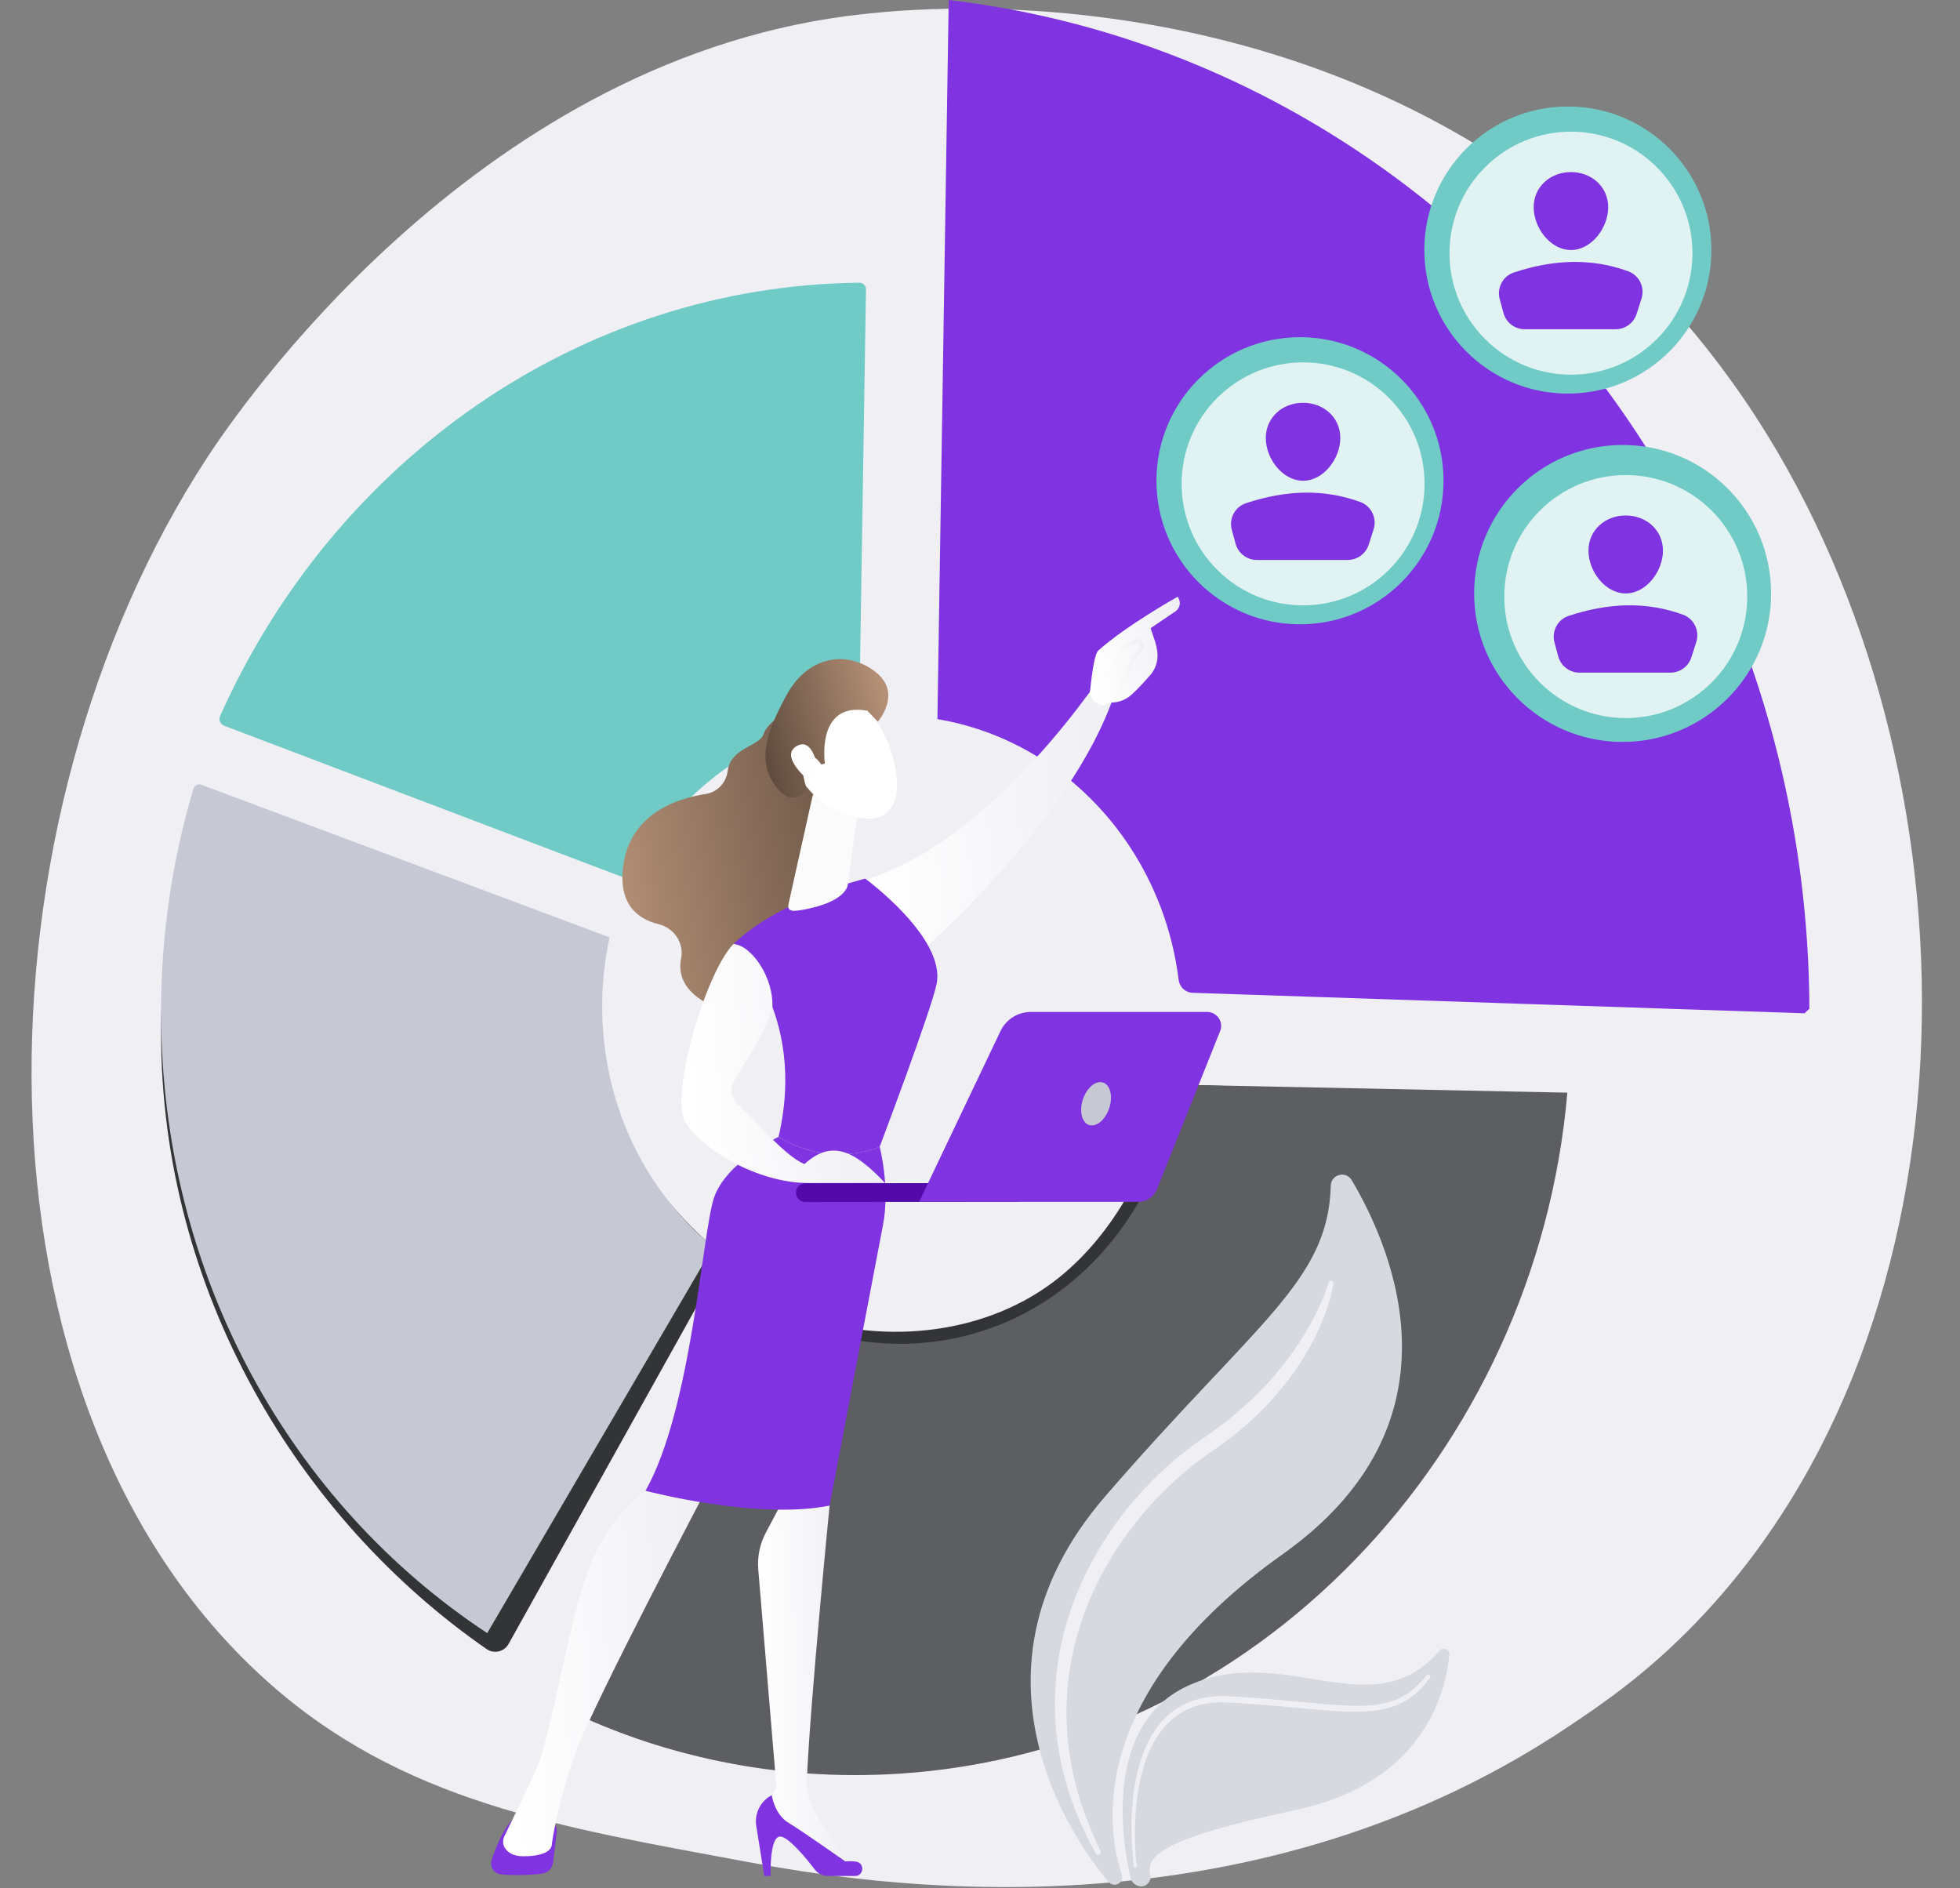 <?xml version="1.0" encoding="UTF-8"?> <svg xmlns="http://www.w3.org/2000/svg" width="381" height="367" viewBox="0 0 381 367" fill="none"><rect x="0" y="0" width="381" height="367" fill="#808080" stroke="none"/><path d="M329.39 315.691C319.825 325.55 311.267 331.346 304.714 335.721C240.808 378.391 167.757 366.093 145.171 361.889C108.732 355.107 77.972 350.323 51.544 326.446C-8.509 272.191 -5.588 159.01 40.3 88.9C45.74 80.587 91.558 12.67 164.768 3.1C166.559 2.866 167.895 2.732 169.065 2.608C180.39 1.409 250.571 -4.919 307.797 43.024C315.988 49.887 329.171 62.266 341.396 81.146C386.094 150.179 386.236 257.096 329.39 315.691Z" fill="#EFEFF4"></path><path d="M122.388 171.006C131.278 153.737 147.814 141.563 167.02 139.388L168.334 56.237C168.345 55.527 167.769 54.942 167.058 54.95C112.885 55.536 65.084 89.253 42.776 139.194C42.451 139.921 42.81 140.773 43.554 141.055L122.388 171.006Z" fill="#70CAC6"></path><path d="M229.434 210.844C228.322 210.814 227.326 211.522 226.994 212.584C226.064 215.557 224.364 221.261 224.085 221.982C222.731 225.491 221.145 228.914 219.286 232.185C215.84 238.252 211.434 243.812 205.997 248.215C192.217 259.374 172.408 261.447 155.885 255.924C155.415 255.767 154.948 255.598 154.483 255.424C153.622 255.102 152.656 255.459 152.214 256.265L110.552 332.242C130.783 342.387 149.82 345.04 173.705 343.509C243.099 339.062 297.59 282.717 303.638 212.844L229.434 210.844Z" fill="#333435"></path><path d="M229.434 210.844C224.917 238.57 204.427 260.234 176.582 261.18C168.749 261.446 159.402 259.626 152.531 256.843C151.815 256.553 150.994 256.846 150.605 257.514L107.782 331.182C128.012 341.327 150.857 346.292 174.742 344.762C244.136 340.314 298.627 282.259 304.675 212.386L229.434 210.844Z" fill="#5C5E61"></path><path d="M98.856 319.551L140.319 245.182C140.613 244.655 140.488 243.998 140.027 243.61C127.262 232.86 117.057 218.447 117.057 199.757C117.057 195.147 115.013 188.438 115.949 184.112L37.973 156.23C33.645 170.31 31.308 185.295 31.308 200.822C31.308 251.018 57.979 295.165 94.599 320.542C96.031 321.535 98.008 321.072 98.856 319.551Z" fill="#333435"></path><path d="M94.71 317.438L137.678 243.989C138.224 243.056 138.036 241.866 137.224 241.152C124.898 230.311 117.057 214.015 117.057 195.629C117.057 191.02 117.554 186.526 118.491 182.2L39.141 152.539C38.509 152.303 37.804 152.648 37.612 153.295C33.515 167.027 31.308 181.605 31.308 196.695C31.308 248.112 56.713 292.386 94.71 317.438Z" fill="#C6C9D3"></path><path d="M182.221 139.783C206.817 143.896 225.889 164.606 229.12 190.486C229.293 191.87 230.436 192.928 231.83 192.975L350.787 196.961C351.156 196.603 351.351 196.414 351.721 196.056C351.357 96.542 280.001 11.285 184.418 0L182.221 139.783Z" fill="#8033E0"></path><path d="M252.7 121.347C268.11 121.347 280.603 108.854 280.603 93.444C280.603 78.034 268.11 65.541 252.7 65.541C237.289 65.541 224.797 78.034 224.797 93.444C224.797 108.854 237.289 121.347 252.7 121.347Z" fill="#70CAC6"></path><path opacity="0.78" d="M270.004 110.751C279.226 101.528 279.226 86.575 270.004 77.353C260.781 68.13 245.828 68.13 236.606 77.353C227.383 86.575 227.383 101.528 236.606 110.751C245.828 119.973 260.781 119.974 270.004 110.751Z" fill="white"></path><path d="M260.538 85.129C260.538 89.128 257.297 93.445 253.298 93.445C249.299 93.445 246.057 89.128 246.057 85.129C246.057 81.13 249.299 78.293 253.298 78.293C257.297 78.293 260.538 81.13 260.538 85.129Z" fill="#8033E0"></path><path d="M244.31 108.84H261.985C263.846 108.84 265.493 107.638 266.06 105.866L267.011 102.893C267.708 100.716 266.575 98.36 264.429 97.575C257.236 94.945 249.798 95.282 242.178 97.818C240.044 98.528 238.859 100.811 239.448 102.982L240.181 105.682C240.686 107.546 242.378 108.84 244.31 108.84Z" fill="#8033E0"></path><path d="M304.773 76.504C320.184 76.504 332.676 64.011 332.676 48.601C332.676 33.19 320.184 20.698 304.773 20.698C289.363 20.698 276.871 33.19 276.871 48.601C276.871 64.011 289.363 76.504 304.773 76.504Z" fill="#70CAC6"></path><path opacity="0.78" d="M322.078 65.908C331.3 56.685 331.3 41.732 322.078 32.509C312.855 23.287 297.902 23.287 288.68 32.509C279.457 41.732 279.457 56.685 288.68 65.908C297.902 75.13 312.855 75.13 322.078 65.908Z" fill="white"></path><path d="M312.612 40.285C312.612 44.284 309.371 48.601 305.372 48.601C301.373 48.601 298.131 44.284 298.131 40.285C298.131 36.286 301.373 33.449 305.372 33.449C309.371 33.449 312.612 36.286 312.612 40.285Z" fill="#8033E0"></path><path d="M296.386 63.996H314.062C315.922 63.996 317.569 62.794 318.136 61.022L319.088 58.049C319.784 55.872 318.652 53.516 316.505 52.731C309.312 50.101 301.874 50.438 294.255 52.974C292.12 53.684 290.935 55.967 291.525 58.138L292.257 60.838C292.763 62.702 294.455 63.996 296.386 63.996Z" fill="#8033E0"></path><path d="M315.418 144.212C331.358 144.212 344.28 131.289 344.28 115.349C344.28 99.409 331.358 86.487 315.418 86.487C299.478 86.487 286.555 99.409 286.555 115.349C286.555 131.289 299.478 144.212 315.418 144.212Z" fill="#70CAC6"></path><path opacity="0.78" d="M316.028 139.573C329.071 139.573 339.645 129 339.645 115.957C339.645 102.914 329.071 92.341 316.028 92.341C302.985 92.341 292.412 102.914 292.412 115.957C292.412 129 302.985 139.573 316.028 139.573Z" fill="white"></path><path d="M323.259 107.032C323.259 111.031 320.017 115.348 316.018 115.348C312.019 115.348 308.778 111.031 308.778 107.032C308.778 103.033 312.019 100.196 316.018 100.196C320.017 100.196 323.259 103.033 323.259 107.032Z" fill="#8033E0"></path><path d="M307.032 130.744H324.708C326.568 130.744 328.216 129.541 328.783 127.769L329.734 124.797C330.43 122.62 329.298 120.263 327.152 119.479C319.958 116.848 312.52 117.186 304.901 119.721C302.766 120.431 301.582 122.715 302.171 124.886L302.903 127.586C303.409 129.45 305.101 130.744 307.032 130.744Z" fill="#8033E0"></path><path d="M154.398 137.46C154.398 137.46 149.318 139.931 148.384 142.77C147.634 145.047 142.017 145.341 141.462 149.82C141.176 152.133 139.465 153.985 137.161 154.338C131.424 155.217 122.583 158.196 121.168 168.157C120.089 175.76 123.965 178.643 128.032 179.641C131.02 180.373 133.005 183.279 132.401 186.295C131.821 189.188 132.685 192.533 137.697 195.177C148.928 201.104 160.144 181.137 160.144 181.137L162.443 146.275L154.398 137.46Z" fill="url(#paint0_linear_2007_32345)"></path><path d="M215.51 129.196C215.51 129.196 193.086 164.665 166.42 171.516C166.42 171.516 171.616 186.315 175.626 188.008C175.626 188.008 208.432 160.635 216.863 134.236L215.51 129.196Z" fill="url(#paint1_linear_2007_32345)"></path><path d="M108.233 356.057L107.506 362.032C107.368 363.165 106.476 364.061 105.342 364.191C103.426 364.41 100.353 364.634 97.345 364.316C96.025 364.176 95.168 362.84 95.571 361.575C96.304 359.268 97.645 355.806 99.579 353.769H106.206C107.431 353.769 108.381 354.841 108.233 356.057Z" fill="#8033E0"></path><path d="M160.145 286.067L161.263 292.648C161.263 292.648 157.517 330.593 156.851 345.772C156.746 348.152 157.362 350.503 158.611 352.531L165.125 363.109L148.57 353.34L148.24 351.32L150.95 347.594L147.4 305.085C147.192 302.588 147.707 300.084 148.885 297.872L152.309 291.439L160.145 286.067Z" fill="url(#paint2_linear_2007_32345)"></path><path d="M166.215 364.642H160.932C159.943 364.642 159.011 364.188 158.408 363.405C156.76 361.265 153.348 357.089 151.717 356.98C149.52 356.834 149.801 364.642 149.801 364.642H148.57L147.01 354.939C146.618 352.498 147.832 350.079 150.024 348.935C150.024 348.935 150.526 352.648 153.249 354.291C155.972 355.934 164.328 361.816 164.328 361.816C164.328 361.816 165.351 361.67 166.475 361.873C168.142 362.174 167.909 364.642 166.215 364.642Z" fill="#8033E0"></path><path d="M137.469 289.193C137.469 289.193 115.523 330.823 112.034 340.328C108.545 349.833 107.323 357.762 107.276 358.513C107.203 359.686 105.744 360.811 101.722 360.811C99.646 360.811 98.629 359.979 98.131 359.174C97.706 358.487 97.684 357.627 98.042 356.902C99.312 354.333 103.34 346.123 104.833 342.399C106.614 337.953 110.446 317.804 112.547 310.798C114.649 303.792 117.024 296.193 126.176 289.193C126.176 289.193 132.459 283.04 137.469 289.193Z" fill="url(#paint3_linear_2007_32345)"></path><path d="M151.334 220.98C156.995 196.992 142.653 183.424 142.653 183.424C151.702 174.738 168.19 170.785 168.19 170.785C168.19 170.785 183.923 182.287 182.056 191.29C180.962 196.567 170.998 222.896 170.998 222.896C170.998 222.896 161.784 227.256 151.334 220.98Z" fill="#8033E0"></path><path d="M138.781 232.856C141.085 225.915 151.333 220.98 151.333 220.98C161.783 227.256 170.997 222.895 170.997 222.895C170.997 222.895 173.063 230.794 171.637 238.134C170.211 245.474 161.263 292.648 161.263 292.648C147.164 295.504 125.479 289.773 125.479 289.773C134.46 273.829 136.477 239.797 138.781 232.856Z" fill="#8033E0"></path><path d="M157.904 154.932L153.301 175.606C152.861 177.427 154.521 177.129 156.362 176.782C159.377 176.214 163.263 175.043 164.562 172.697C164.694 172.458 164.76 172.188 164.798 171.918L166.775 157.582C166.932 156.445 166.317 155.341 165.268 154.875L161.452 153.183C159.983 152.532 158.282 153.37 157.904 154.932Z" fill="#FBFBFC"></path><path d="M166.721 136.086C166.721 136.086 171.621 139.403 173.726 147.85C175.832 156.297 172.41 159.327 168.903 159.141C165.395 158.955 160.31 157.871 155.903 151.811C151.497 145.751 160.3 132.033 166.721 136.086Z" fill="white"></path><path d="M160.346 148.404C160.346 148.404 158.551 136.3 168.6 138.151L170.632 140.267C170.632 140.267 175.551 134.727 170.108 130.54C164.664 126.353 157.111 127.425 152.931 135.048C148.752 142.671 147.236 148.028 150.739 152.765C154.241 157.502 156.876 153.439 156.876 153.439C156.876 153.439 155.27 149.339 156.603 147.58C157.936 145.821 159.655 148.603 159.655 148.603L160.346 148.404Z" fill="url(#paint4_linear_2007_32345)"></path><path d="M158.973 149.44C158.973 149.44 158.086 143.213 154.906 144.993C151.726 146.773 156.052 150.81 157.787 152.184L158.973 149.44Z" fill="#FEFEFE"></path><path d="M215.356 136.497C215.424 137.229 212.703 137.735 211.837 134.615C212.075 133.261 212.498 127.331 213.536 126.41C219.066 121.503 228.927 115.983 228.927 115.983C230.03 117.667 228.584 118.776 228.584 118.776L223.661 122.098C224.175 123.799 224.924 125.302 225.009 127.244C225.073 128.714 224.53 130.154 223.554 131.269C222.574 132.389 221.256 133.834 220.067 134.931C217.816 137.008 215.356 136.497 215.356 136.497Z" fill="url(#paint5_linear_2007_32345)"></path><path d="M218.03 134.08L217.277 133.771C217.377 133.527 219.74 127.787 220.882 126.593C221.316 126.14 221.526 125.752 221.506 125.439C221.497 125.27 221.413 125.103 221.254 124.932L217.271 127.063L215.512 129.817L214.826 129.379L216.699 126.445L221.365 123.95L221.575 124.122C222.047 124.507 222.291 124.922 222.319 125.389C222.353 125.946 222.076 126.524 221.471 127.156C220.61 128.055 218.695 132.459 218.03 134.08Z" fill="url(#paint6_linear_2007_32345)"></path><path d="M156.463 233.635C156.494 233.637 156.526 233.638 156.557 233.638L197.676 233.593C198.693 233.592 199.516 232.776 199.515 231.77C199.514 230.764 198.686 229.933 197.672 229.951L156.553 229.996C155.537 229.996 154.714 230.813 154.715 231.818C154.716 232.793 155.49 233.588 156.463 233.635Z" fill="#520AAB"></path><path d="M234.64 196.697H200.396C197.87 196.697 195.57 198.139 194.493 200.4L178.662 233.614H221.218C222.846 233.614 224.309 232.63 224.907 231.132L237.183 200.397C237.893 198.621 236.57 196.697 234.64 196.697Z" fill="#8033E0"></path><path d="M215.622 215.39C216.372 213.111 215.835 210.887 214.421 210.421C213.008 209.955 211.253 211.424 210.502 213.702C209.752 215.981 210.289 218.205 211.702 218.671C213.116 219.137 214.871 217.668 215.622 215.39Z" fill="#C6C9D3"></path><path d="M142.594 183.473C136.983 189.135 129.865 214.229 133.396 218.421C136.506 223.3 147.094 229.942 157.176 229.951H172.052C165.801 223.31 161.497 221.625 156.371 226.27C152.304 224.532 147.03 217.799 143.51 214.794C142.128 213.613 141.801 211.6 142.726 210.035C145.522 205.301 149.029 200.434 150.145 195.72C150.384 190.195 146.296 183.872 142.594 183.473Z" fill="url(#paint7_linear_2007_32345)"></path><path d="M216.574 366.344C216.175 366.32 215.806 366.138 215.544 365.836C211.73 361.429 183.802 326.797 214.805 290.891C244.237 256.804 258.169 249.212 258.687 230.446C258.748 228.255 261.648 227.512 262.763 229.4C271.094 243.508 284.927 276.851 249.342 302.095C210.087 329.941 215.497 356.824 218.065 364.386C218.405 365.385 217.628 366.408 216.574 366.344Z" fill="#D7D9E0"></path><path d="M221.726 366.655C220.781 366.598 219.986 365.932 219.772 365.01C218.312 358.732 214.118 335.18 231.129 327.572C249.856 319.196 266.743 335.954 279.837 320.86C280.526 320.065 281.826 320.614 281.726 321.661C281.017 329.085 276.685 346.483 251.986 351.775C225.55 357.439 222.774 360.73 223.599 364.49C223.854 365.65 222.911 366.726 221.726 366.655Z" fill="#D7D9E0"></path><path d="M259.184 249.502C258.962 250.908 258.626 252.237 258.205 253.563C257.793 254.886 257.302 256.184 256.756 257.458C255.677 260.015 254.336 262.457 252.842 264.8C249.832 269.476 246.079 273.667 241.869 277.299C239.769 279.105 237.505 280.79 235.258 282.327C233.07 283.826 230.981 285.476 228.993 287.242C225.015 290.774 221.469 294.793 218.398 299.137C212.282 307.83 208.248 318.07 207.466 328.707C207.058 334.015 207.452 339.389 208.573 344.626C209.686 349.871 211.586 354.945 213.953 359.798C214.081 360.056 213.975 360.369 213.716 360.497C213.468 360.62 213.167 360.523 213.031 360.286C210.331 355.518 208.196 350.394 206.824 345.039C206.128 342.366 205.63 339.635 205.339 336.878C205.065 334.12 204.973 331.337 205.114 328.561C205.37 323.007 206.517 317.498 208.371 312.255C210.232 307.008 212.838 302.042 215.974 297.456C219.107 292.863 222.829 288.685 226.964 284.968C229.035 283.114 231.217 281.378 233.511 279.793C235.759 278.268 237.886 276.731 239.929 275.01C244.009 271.606 247.726 267.751 250.849 263.435C252.433 261.294 253.843 259.023 255.11 256.672C256.348 254.318 257.485 251.846 258.247 249.322L258.257 249.29C258.333 249.038 258.599 248.895 258.851 248.971C259.082 249.041 259.221 249.27 259.184 249.502Z" fill="#EFEFF4"></path><path d="M220.294 362.43C220.358 362.194 220.316 361.982 220.292 361.763L220.223 361.11L220.109 359.803C220.045 358.931 219.998 358.057 219.971 357.183C219.918 355.435 219.935 353.683 220.038 351.933C220.253 348.44 220.778 344.933 221.93 341.58C223.067 338.251 224.926 335.012 227.808 332.77C229.246 331.668 230.897 330.836 232.637 330.345C234.375 329.841 236.185 329.649 237.97 329.671C244.984 329.955 251.9 330.776 258.815 331.344C262.257 331.596 265.742 331.789 269.05 331.081C269.871 330.897 270.676 330.654 271.451 330.339C272.217 330.006 272.966 329.626 273.656 329.149C275.046 328.21 276.239 326.979 277.286 325.635L277.289 325.631C277.434 325.446 277.701 325.412 277.886 325.556C278.068 325.699 278.103 325.961 277.966 326.146C276.909 327.565 275.679 328.896 274.203 329.939C273.472 330.468 272.672 330.898 271.851 331.275C271.021 331.634 270.161 331.913 269.289 332.128C265.769 332.917 262.208 332.739 258.73 332.526C255.24 332.294 251.783 331.91 248.32 331.614C244.868 331.315 241.377 331.038 237.95 330.895C236.262 330.859 234.569 331.026 232.959 331.478C231.346 331.918 229.828 332.667 228.495 333.669C225.807 335.679 223.974 338.694 222.816 341.895C221.643 345.113 221.06 348.545 220.786 351.984C220.653 353.707 220.603 355.438 220.624 357.168C220.636 358.034 220.666 358.899 220.714 359.763L220.802 361.058L220.859 361.704C220.881 361.917 220.887 362.138 221.008 362.333C221.123 362.518 221.065 362.761 220.88 362.876C220.694 362.99 220.451 362.933 220.337 362.748C220.277 362.651 220.264 362.539 220.291 362.438L220.294 362.43Z" fill="#EFEFF4"></path><defs><linearGradient id="paint0_linear_2007_32345" x1="121.025" y1="189.921" x2="187.53" y2="179.37" gradientUnits="userSpaceOnUse"><stop stop-color="#B59076"></stop><stop offset="1" stop-color="#4F3F34"></stop></linearGradient><linearGradient id="paint1_linear_2007_32345" x1="168.34" y1="165.82" x2="218.279" y2="161.541" gradientUnits="userSpaceOnUse"><stop stop-color="white"></stop><stop offset="1" stop-color="#EFEFF4"></stop></linearGradient><linearGradient id="paint2_linear_2007_32345" x1="148.031" y1="334.044" x2="165.744" y2="333.636" gradientUnits="userSpaceOnUse"><stop stop-color="white"></stop><stop offset="1" stop-color="#EFEFF4"></stop></linearGradient><linearGradient id="paint3_linear_2007_32345" x1="99.302" y1="332.761" x2="138.759" y2="330.657" gradientUnits="userSpaceOnUse"><stop stop-color="white"></stop><stop offset="1" stop-color="#EFEFF4"></stop></linearGradient><linearGradient id="paint4_linear_2007_32345" x1="169.466" y1="125.97" x2="140.02" y2="134.166" gradientUnits="userSpaceOnUse"><stop stop-color="#B59076"></stop><stop offset="1" stop-color="#4F3F34"></stop></linearGradient><linearGradient id="paint5_linear_2007_32345" x1="212.503" y1="129.102" x2="229.841" y2="127.662" gradientUnits="userSpaceOnUse"><stop stop-color="white"></stop><stop offset="1" stop-color="#EFEFF4"></stop></linearGradient><linearGradient id="paint6_linear_2007_32345" x1="215.111" y1="130.258" x2="222.546" y2="129.709" gradientUnits="userSpaceOnUse"><stop stop-color="white"></stop><stop offset="1" stop-color="#EFEFF4"></stop></linearGradient><linearGradient id="paint7_linear_2007_32345" x1="133.96" y1="212.417" x2="173.167" y2="209.079" gradientUnits="userSpaceOnUse"><stop stop-color="white"></stop><stop offset="1" stop-color="#EFEFF4"></stop></linearGradient></defs></svg> 